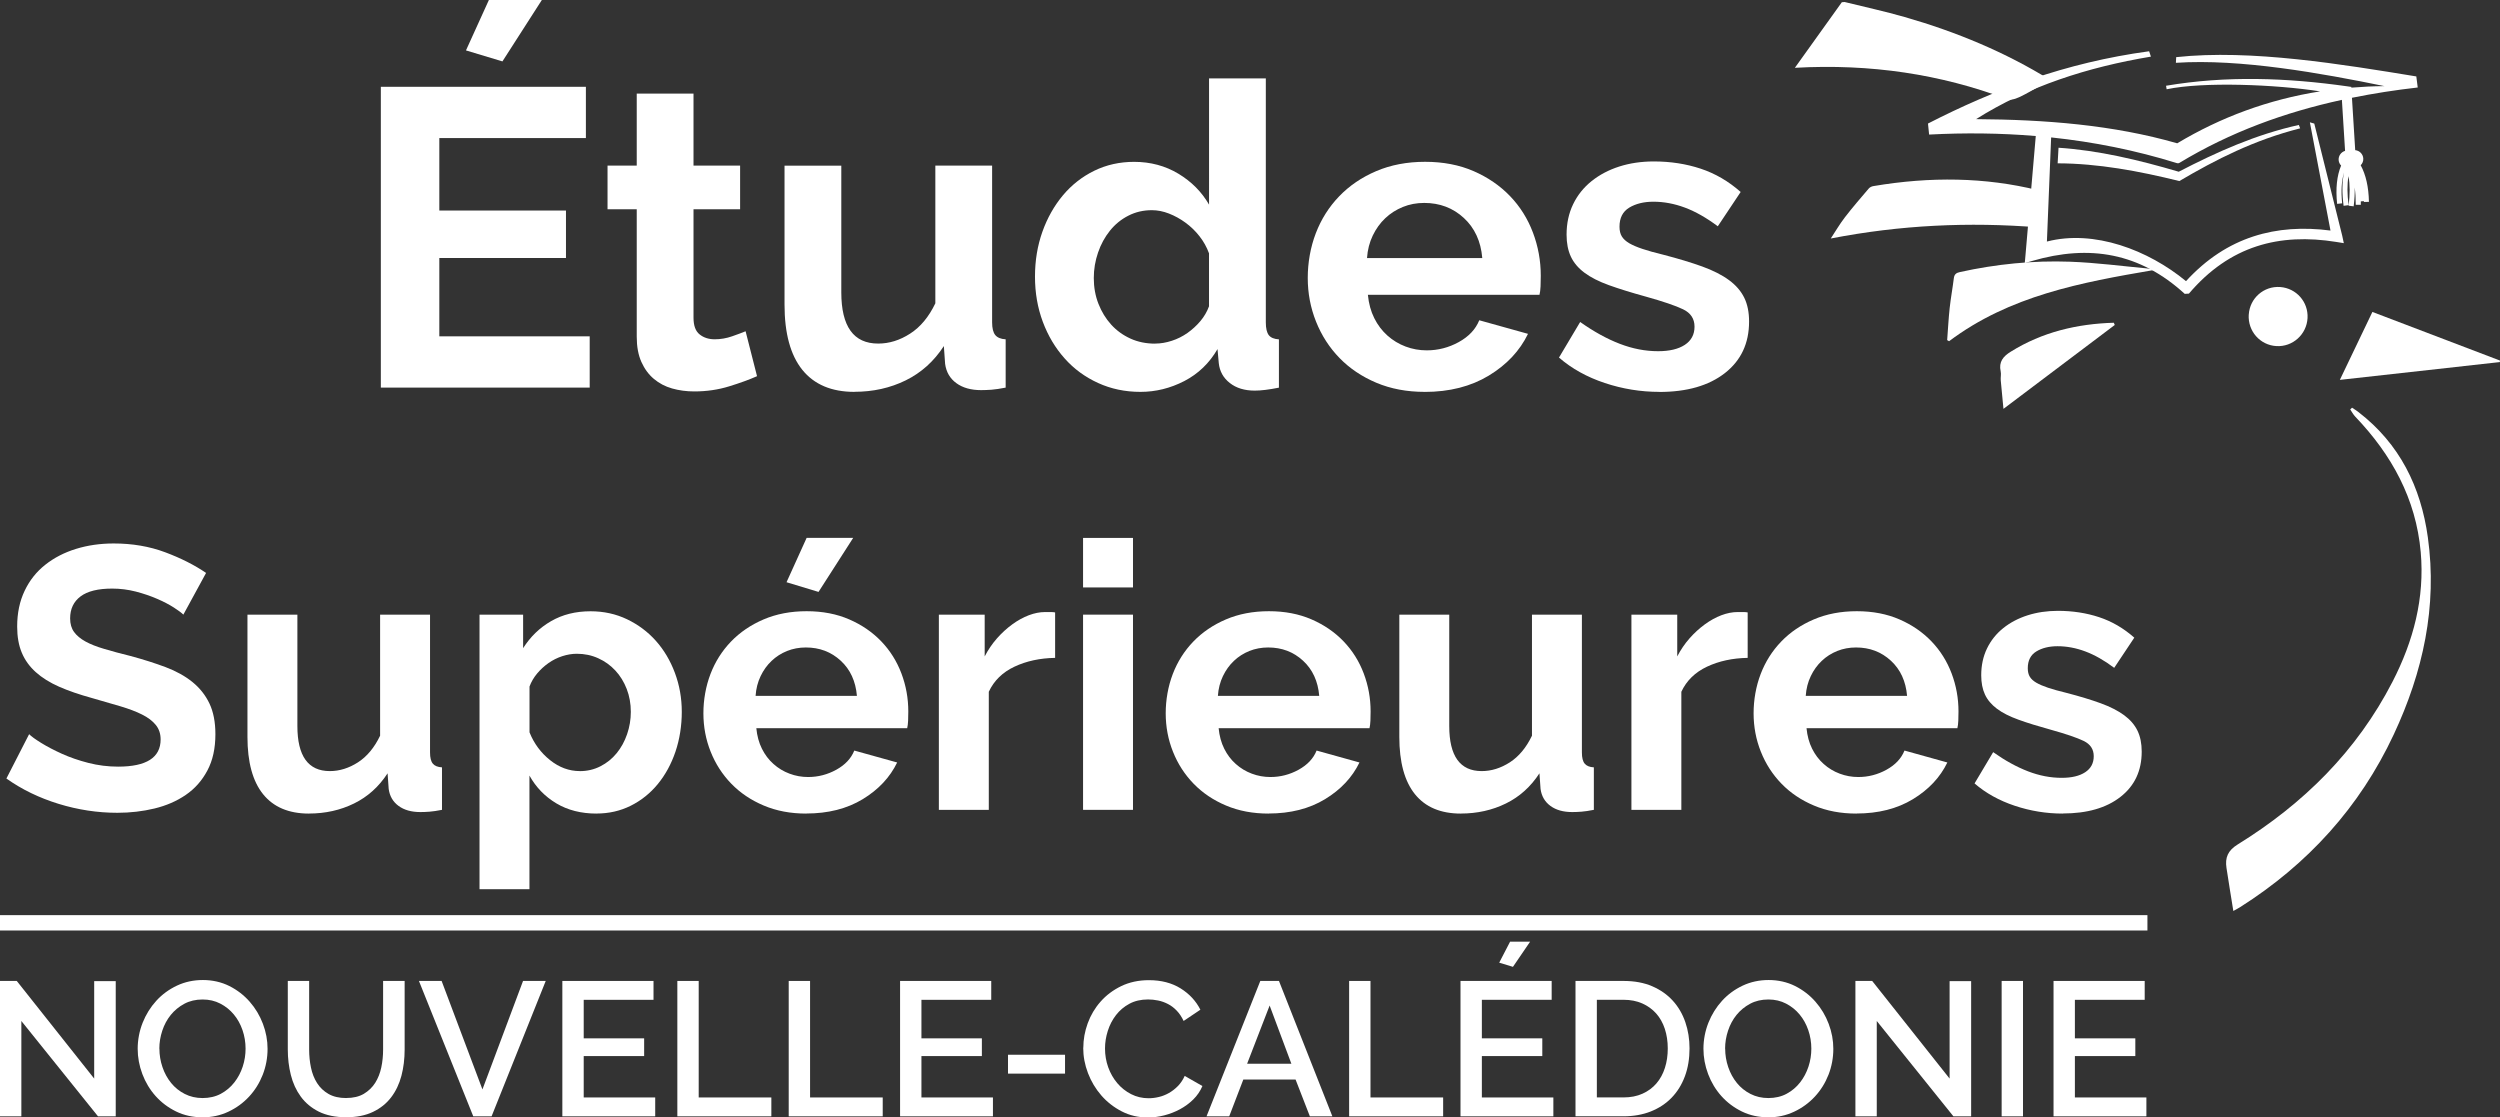 <?xml version="1.0" encoding="UTF-8"?>
<svg id="Calque_2" xmlns="http://www.w3.org/2000/svg" viewBox="0 0 675.47 301.93">
  <rect x="0" y="0" width="675.47" height="301.93" fill="#333333" stroke="none"/>
  <defs>
    <style>
      .cls-1, .cls-2 {
        fill: #fff;
      }

      .cls-2 {
        fill-rule: evenodd;
      }
    </style>
  </defs>
  <g id="Calque_1-2" data-name="Calque_1">
    <g>
      <g>
        <path class="cls-1" d="M5.77,275.86v25.76H0v-36.58h4.53l20.92,26.38v-26.33h5.82v36.53h-4.79l-20.71-25.76Z"/>
        <path class="cls-1" d="M54.72,301.88c-2.61,0-4.99-.52-7.14-1.57-2.15-1.05-3.99-2.44-5.54-4.17-1.55-1.74-2.74-3.72-3.58-5.95-.84-2.23-1.26-4.52-1.26-6.85s.45-4.77,1.34-7.01c.89-2.23,2.12-4.21,3.68-5.92,1.56-1.72,3.42-3.08,5.57-4.1,2.15-1.01,4.49-1.52,7.03-1.52s4.99.54,7.14,1.62c2.15,1.08,3.98,2.5,5.51,4.25,1.53,1.75,2.72,3.73,3.56,5.95.84,2.22,1.26,4.47,1.26,6.78,0,2.44-.44,4.77-1.31,7.01-.88,2.23-2.11,4.2-3.69,5.9-1.58,1.7-3.44,3.06-5.59,4.07-2.15,1.01-4.48,1.52-6.98,1.52ZM43.07,283.33c0,1.72.28,3.38.83,5,.55,1.61,1.33,3.04,2.34,4.28,1.01,1.24,2.24,2.23,3.68,2.96,1.44.74,3.06,1.11,4.84,1.11s3.49-.38,4.92-1.16c1.43-.77,2.64-1.79,3.63-3.06,1-1.27,1.75-2.7,2.27-4.28.52-1.58.77-3.2.77-4.84,0-1.75-.28-3.43-.83-5.02-.55-1.6-1.33-3.01-2.34-4.22-1.01-1.22-2.23-2.2-3.66-2.94-1.43-.74-3.01-1.11-4.77-1.11-1.86,0-3.5.38-4.95,1.16-1.44.77-2.66,1.78-3.66,3.01-1,1.24-1.76,2.65-2.29,4.25-.53,1.6-.8,3.22-.8,4.87Z"/>
        <path class="cls-1" d="M93.51,296.67c1.92,0,3.52-.38,4.79-1.13,1.27-.76,2.29-1.74,3.07-2.96.77-1.22,1.32-2.61,1.65-4.17.33-1.56.49-3.17.49-4.82v-18.55h5.82v18.55c0,2.51-.29,4.87-.87,7.08-.59,2.22-1.51,4.16-2.78,5.82-1.27,1.67-2.91,2.98-4.92,3.94-2.01.96-4.42,1.44-7.24,1.44s-5.38-.51-7.39-1.52c-2.01-1.01-3.63-2.37-4.87-4.07-1.24-1.7-2.13-3.65-2.68-5.85-.55-2.2-.82-4.48-.82-6.85v-18.55h5.77v18.55c0,1.68.16,3.31.49,4.87.33,1.57.87,2.96,1.65,4.18.77,1.22,1.8,2.2,3.09,2.94,1.29.74,2.88,1.11,4.77,1.11Z"/>
        <path class="cls-1" d="M119.32,265.04l11.03,29.31,10.97-29.31h6.13l-14.63,36.58h-4.95l-14.68-36.58h6.13Z"/>
        <path class="cls-1" d="M177.03,296.52v5.1h-25.09v-36.58h24.63v5.1h-18.86v10.41h16.33v4.79h-16.33v11.18h19.32Z"/>
        <path class="cls-1" d="M183.01,301.62v-36.58h5.77v31.48h19.63v5.1h-25.4Z"/>
        <path class="cls-1" d="M213.1,301.62v-36.58h5.77v31.48h19.63v5.1h-25.4Z"/>
        <path class="cls-1" d="M268.28,296.52v5.1h-25.09v-36.58h24.63v5.1h-18.86v10.41h16.33v4.79h-16.33v11.18h19.32Z"/>
        <path class="cls-1" d="M272.35,290.08v-5.1h15.41v5.1h-15.41Z"/>
        <path class="cls-1" d="M292.7,283.07c0-2.2.39-4.39,1.18-6.57.79-2.18,1.95-4.14,3.48-5.87,1.53-1.74,3.39-3.13,5.59-4.2,2.2-1.06,4.69-1.6,7.47-1.6,3.33,0,6.18.74,8.55,2.21,2.37,1.48,4.16,3.4,5.36,5.77l-4.53,3.04c-.52-1.1-1.13-2.03-1.86-2.78-.72-.76-1.51-1.36-2.37-1.8s-1.75-.77-2.68-.95c-.93-.19-1.82-.28-2.68-.28-1.92,0-3.61.38-5.05,1.16-1.44.77-2.65,1.79-3.63,3.06-.98,1.27-1.72,2.7-2.22,4.28-.5,1.58-.75,3.16-.75,4.74,0,1.79.29,3.49.87,5.1.59,1.62,1.4,3.04,2.45,4.28,1.05,1.24,2.29,2.22,3.73,2.96,1.44.74,3.02,1.11,4.74,1.11.89,0,1.81-.11,2.76-.34.94-.22,1.85-.58,2.73-1.08.87-.5,1.68-1.12,2.42-1.88.74-.76,1.35-1.67,1.83-2.73l4.79,2.73c-.58,1.37-1.41,2.58-2.47,3.63-1.07,1.05-2.27,1.93-3.61,2.65-1.34.72-2.76,1.27-4.25,1.65-1.5.38-2.96.57-4.41.57-2.58,0-4.93-.55-7.06-1.65-2.13-1.1-3.97-2.53-5.51-4.3-1.54-1.77-2.75-3.78-3.61-6.03-.86-2.25-1.29-4.54-1.29-6.88Z"/>
        <path class="cls-1" d="M340.51,265.04h5.05l14.43,36.58h-6.08l-3.86-9.94h-14.12l-3.81,9.94h-6.13l14.53-36.58ZM348.91,287.4l-5.87-15.72-6.08,15.72h11.95Z"/>
        <path class="cls-1" d="M364.52,301.62v-36.58h5.77v31.48h19.63v5.1h-25.4Z"/>
        <path class="cls-1" d="M419.7,296.52v5.1h-25.09v-36.58h24.63v5.1h-18.86v10.41h16.33v4.79h-16.33v11.18h19.32ZM408.78,261.23l-3.71-1.13,2.94-5.67h5.41l-4.64,6.8Z"/>
        <path class="cls-1" d="M425.68,301.62v-36.58h12.98c2.96,0,5.54.48,7.76,1.44,2.21.96,4.07,2.26,5.56,3.91,1.5,1.65,2.62,3.58,3.38,5.8.76,2.22,1.13,4.58,1.13,7.08,0,2.78-.42,5.3-1.26,7.55-.84,2.25-2.04,4.18-3.58,5.77-1.55,1.6-3.42,2.83-5.62,3.71-2.2.87-4.66,1.31-7.37,1.31h-12.98ZM450.61,283.28c0-1.92-.27-3.69-.8-5.31-.53-1.61-1.31-2.99-2.34-4.15-1.03-1.15-2.28-2.05-3.76-2.71-1.48-.65-3.16-.98-5.05-.98h-7.21v26.38h7.21c1.92,0,3.63-.33,5.13-1.01,1.5-.67,2.75-1.6,3.76-2.78,1.01-1.18,1.78-2.58,2.29-4.2.52-1.61.77-3.37.77-5.26Z"/>
        <path class="cls-1" d="M477.77,301.88c-2.61,0-4.99-.52-7.14-1.57-2.15-1.05-3.99-2.44-5.54-4.17-1.55-1.74-2.74-3.72-3.58-5.95-.84-2.23-1.26-4.52-1.26-6.85s.45-4.77,1.34-7.01c.89-2.23,2.12-4.21,3.68-5.92,1.56-1.72,3.42-3.08,5.57-4.1,2.15-1.01,4.49-1.52,7.03-1.52s4.99.54,7.14,1.62c2.15,1.08,3.98,2.5,5.51,4.25,1.53,1.75,2.72,3.73,3.56,5.95.84,2.22,1.26,4.47,1.26,6.78,0,2.44-.44,4.77-1.31,7.01-.88,2.23-2.11,4.2-3.69,5.9-1.58,1.7-3.44,3.06-5.59,4.07-2.15,1.01-4.48,1.52-6.98,1.52ZM466.12,283.33c0,1.72.28,3.38.83,5,.55,1.61,1.33,3.04,2.34,4.28,1.01,1.24,2.24,2.23,3.68,2.96,1.44.74,3.06,1.11,4.84,1.11s3.49-.38,4.92-1.16c1.43-.77,2.64-1.79,3.63-3.06,1-1.27,1.75-2.7,2.27-4.28.52-1.58.77-3.2.77-4.84,0-1.75-.28-3.43-.83-5.02-.55-1.6-1.33-3.01-2.34-4.22-1.01-1.22-2.23-2.2-3.66-2.94-1.43-.74-3.01-1.11-4.77-1.11-1.86,0-3.5.38-4.95,1.16-1.44.77-2.66,1.78-3.66,3.01-1,1.24-1.76,2.65-2.29,4.25-.53,1.6-.8,3.22-.8,4.87Z"/>
        <path class="cls-1" d="M507.08,275.86v25.76h-5.77v-36.58h4.53l20.92,26.38v-26.33h5.82v36.53h-4.79l-20.71-25.76Z"/>
        <path class="cls-1" d="M540.82,301.62v-36.58h5.77v36.58h-5.77Z"/>
        <path class="cls-1" d="M579.93,296.52v5.1h-25.09v-36.58h24.63v5.1h-18.86v10.41h16.33v4.79h-16.33v11.18h19.32Z"/>
      </g>
      <rect class="cls-1" x="0" y="247.26" width="580.21" height="4.15"/>
      <g>
        <g>
          <path class="cls-1" d="M498.39.54c5.41,1.34,10.87,2.52,16.23,4.06,14.02,4.02,27.23,9.53,39.32,17.01-7.95,4.54-9.78,5.88-11.92,5.09-17.57-6.59-36.51-9.54-57.07-8.38,4.32-6.04,8.51-11.88,12.69-17.72.25-.02.5-.04.75-.06Z"/>
          <path class="cls-1" d="M603.42,246.14c-.65-4.09-1.28-7.86-1.85-11.64-.42-2.77.36-4.69,3.03-6.34,17.76-10.98,32.18-25.22,41.82-43.95,5.65-10.98,8.74-22.59,7.63-35.06-1.29-14.4-7.85-26.29-17.69-36.58-.54-.57-.91-1.29-1.36-1.94.16-.16.32-.32.49-.48.58.39,1.18.75,1.73,1.18,11.14,8.58,16.87,20.22,18.76,33.86,2.6,18.7-1.33,36.4-9.22,53.27-9.18,19.63-23.23,35.06-41.52,46.65-.52.33-1.08.61-1.81,1.02Z"/>
          <path class="cls-1" d="M494.65,64.44c1.26-1.91,2.41-3.89,3.8-5.7,2.06-2.68,4.28-5.24,6.47-7.81.29-.34.81-.58,1.26-.65,15.38-2.6,30.21-2.4,44.41,1.1,0,5.1.02,7.09,0,10.04-18.56-1.48-37.12-.64-55.93,3.02Z"/>
          <path class="cls-1" d="M526.1,91.91c.22-2.9.37-5.81.68-8.7.29-2.68.79-5.34,1.12-8.02.13-1.06.62-1.46,1.63-1.68,9.81-2.16,19.75-3.16,29.76-2.8,7.14.26,14.25,1.21,21.37,1.87.36.03.71.14,1.1.41-19.46,3.32-38.8,6.91-55.14,19.2l-.51-.29Z"/>
          <path class="cls-1" d="M640.99,84.28c11.66,4.44,23.07,8.79,34.48,13.14-.01.14-.03.27-.04.41-14.3,1.59-28.61,3.18-43.23,4.81,3.01-6.29,5.85-12.21,8.79-18.35Z"/>
          <path class="cls-1" d="M571.39,87.8c-9.88,7.45-19.77,14.9-30.08,22.67-.27-2.78-.52-5.24-.73-7.69-.07-.81.15-1.66-.02-2.44-.57-2.58.68-4.06,2.74-5.33,8.55-5.32,17.92-7.51,27.82-7.81.09.2.18.4.27.61Z"/>
          <path class="cls-1" d="M607.59,85.01c.27-4.44,4.07-7.78,8.49-7.46,4.36.32,7.63,4.02,7.39,8.39-.24,4.43-4.02,7.83-8.42,7.57-4.42-.26-7.74-4.04-7.47-8.5Z"/>
        </g>
        <g>
          <path class="cls-2" d="M638.53,42.82c-.07-1.2-1.02-2.13-2.18-2.25l-.88-14.15c5.84-1.18,11.77-2.1,17.77-2.78-.13-1-.25-2-.38-2.99-19.78-3.23-44.64-7.4-64.88-5.21-.03.51-.05,1.02-.08,1.53,17.4-1.16,39.46,2.84,56.36,6.3-3.04.02-6.02.17-8.96.41v-.2s-1.12-.16-1.12-.16c-16.31-2.31-32.64-2.91-48.94-.15l.16.95c9.95-2.09,29.56-1.3,41.46.57-14.01,2.22-26.84,6.98-38.6,14.03-17.37-5-35.69-6.4-54.35-6.53,14.04-8.85,30.04-14.02,47.24-16.89-.16-.48-.32-.97-.48-1.45-22.62,3.06-41.9,10.39-59.75,19.53.1.99.2,1.98.3,2.98,9.66-.51,19.27-.41,28.82.39l-2.79,32.3-.18,2.04,1.97-.58c15.56-4.54,29.13-2.19,41.25,8.89l1.13-.07c5.52-6.49,11.65-10.6,18.29-12.77,6.66-2.18,13.87-2.42,21.53-1.19l2.03.33-.43-2.01-7.55-30.3-1.19-.34,5.57,29.24c-7.35-.95-14.31-.54-20.83,1.59-6.59,2.15-12.68,6.05-18.21,12.08-10.18-8.4-24.81-14-37.58-10.7l1.14-28.07s.03-.04.04-.06c11.42,1.21,22.75,3.46,33.97,6.95.11.01.22.03.33.04.1-.03.2-.06.3-.1,13.79-8.35,28.54-13.69,43.92-17.04l.86,13.78c-1.06.31-1.81,1.32-1.74,2.47.04.59.29,1.11.67,1.5-1.15,2.78-1.51,6.18-1.08,10.35l1.36-.14c-.34-3.28-.17-6.04.51-8.35-.54,2.55-.57,5.54-.12,9.02l1.35-.18c-.39-3-.41-5.6-.03-7.84.41,2.27.42,4.92.04,7.99l1.36.17c.23-1.83.32-3.53.28-5.1.2,1.43.29,2.99.28,4.69h1.37c0-.31,0-.62,0-.93l.83-.07c0,.08,0,.15,0,.23l1.37-.03c-.09-4.06-.83-7.31-2.23-9.89.47-.47.75-1.13.7-1.84Z"/>
          <path class="cls-2" d="M556.19,39.91c-.08,1.41-.16,2.81-.24,4.22,10.92.03,21.89,2.07,32.88,4.79,9.86-5.8,20.2-11.09,32.64-14.24-.12-.31-.23-.61-.35-.92-11.67,2.59-22.2,7.33-32.45,12.64-10.89-3.21-21.75-5.78-32.48-6.48Z"/>
        </g>
      </g>
      <g>
        <path class="cls-1" d="M159.33,90.88v13.85h-56.43V23.46h55.4v13.85h-39.6v19.57h34.22v12.82h-34.22v21.17h40.64ZM135.75,16.59l-9.85-2.97,6.19-13.62h14.31l-10.65,16.59Z"/>
        <path class="cls-1" d="M204.54,101.64c-2.06.92-4.58,1.84-7.55,2.75-2.98.92-6.11,1.37-9.38,1.37-2.14,0-4.14-.27-6.01-.8-1.87-.53-3.51-1.39-4.92-2.58-1.42-1.18-2.54-2.71-3.38-4.58-.84-1.87-1.26-4.14-1.26-6.81v-34.45h-7.89v-11.79h7.89v-19.46h15.34v19.46h12.59v11.79h-12.59v29.3c0,2.14.55,3.65,1.66,4.52,1.1.88,2.46,1.31,4.06,1.31s3.17-.27,4.69-.8c1.53-.53,2.75-.99,3.66-1.37l3.09,12.13Z"/>
        <path class="cls-1" d="M230.86,105.88c-6.18,0-10.87-1.98-14.08-5.95-3.2-3.97-4.81-9.85-4.81-17.63v-37.54h15.34v34.22c0,9.24,3.32,13.85,9.96,13.85,2.98,0,5.85-.89,8.64-2.69,2.79-1.79,5.05-4.52,6.81-8.19v-37.2h15.34v42.35c0,1.6.29,2.75.86,3.44.57.68,1.5,1.07,2.8,1.14v13.05c-1.53.3-2.8.49-3.83.57-1.03.07-1.97.11-2.8.11-2.75,0-4.98-.63-6.7-1.89-1.72-1.26-2.73-2.99-3.03-5.21l-.34-4.81c-2.67,4.12-6.11,7.21-10.3,9.27-4.2,2.06-8.81,3.09-13.85,3.09Z"/>
        <path class="cls-1" d="M308.13,105.88c-4.12,0-7.94-.8-11.44-2.4-3.51-1.6-6.53-3.81-9.04-6.64-2.52-2.82-4.49-6.12-5.9-9.9-1.41-3.78-2.11-7.84-2.11-12.19s.67-8.39,2-12.13c1.33-3.74,3.19-7.02,5.55-9.85,2.36-2.82,5.19-5.03,8.47-6.64,3.28-1.6,6.87-2.4,10.76-2.4,4.43,0,8.42,1.07,11.96,3.2,3.55,2.14,6.31,4.92,8.29,8.36V21.18h15.34v65.93c0,1.6.27,2.75.8,3.44.53.68,1.45,1.07,2.74,1.14v13.05c-2.67.53-4.84.8-6.52.8-2.75,0-5-.68-6.75-2.06-1.76-1.37-2.75-3.17-2.98-5.38l-.34-3.78c-2.21,3.81-5.21,6.69-8.98,8.64-3.78,1.95-7.73,2.92-11.85,2.92ZM312.13,92.83c1.45,0,2.94-.25,4.47-.75,1.52-.49,2.93-1.2,4.23-2.11,1.29-.92,2.46-1.98,3.49-3.2,1.03-1.22,1.81-2.56,2.34-4.01v-14.31c-.61-1.68-1.47-3.22-2.58-4.63-1.1-1.41-2.37-2.63-3.78-3.66-1.41-1.03-2.9-1.85-4.46-2.46-1.56-.61-3.11-.91-4.63-.91-2.29,0-4.41.49-6.35,1.49-1.95.99-3.6,2.35-4.98,4.07-1.37,1.71-2.45,3.68-3.2,5.89-.76,2.22-1.15,4.5-1.15,6.87,0,2.51.42,4.84,1.26,6.98.84,2.14,1.98,4.01,3.43,5.61,1.45,1.6,3.19,2.86,5.21,3.78,2.02.92,4.25,1.37,6.69,1.37Z"/>
        <path class="cls-1" d="M384.93,105.88c-4.81,0-9.16-.82-13.05-2.46-3.89-1.64-7.21-3.87-9.96-6.69-2.74-2.82-4.86-6.11-6.35-9.85-1.49-3.74-2.23-7.67-2.23-11.79s.73-8.3,2.18-12.08,3.55-7.1,6.3-9.96c2.75-2.86,6.08-5.13,10.01-6.81,3.93-1.68,8.34-2.52,13.22-2.52s9.25.84,13.11,2.52c3.85,1.68,7.13,3.93,9.84,6.75,2.71,2.82,4.77,6.11,6.18,9.84,1.41,3.74,2.12,7.63,2.12,11.68,0,.99-.02,1.95-.06,2.86-.04.92-.14,1.68-.29,2.29h-46.36c.23,2.37.8,4.46,1.72,6.3.91,1.83,2.1,3.4,3.54,4.69,1.45,1.3,3.09,2.29,4.92,2.98,1.83.69,3.74,1.03,5.72,1.03,3.05,0,5.93-.74,8.64-2.23,2.71-1.49,4.56-3.45,5.55-5.9l13.17,3.67c-2.22,4.58-5.74,8.34-10.59,11.28-4.84,2.93-10.62,4.41-17.34,4.41ZM400.49,69.71c-.38-4.5-2.04-8.11-4.98-10.82-2.94-2.71-6.51-4.06-10.7-4.06-2.06,0-3.99.36-5.78,1.09-1.79.73-3.38,1.74-4.75,3.04-1.37,1.29-2.5,2.86-3.38,4.69-.88,1.83-1.4,3.86-1.55,6.07h31.13Z"/>
        <path class="cls-1" d="M448.34,105.88c-5.03,0-9.96-.8-14.76-2.4s-8.93-3.89-12.36-6.87l5.72-9.61c3.67,2.59,7.23,4.56,10.7,5.89,3.47,1.34,6.93,2,10.36,2,3.06,0,5.46-.57,7.21-1.71,1.75-1.15,2.63-2.79,2.63-4.92s-1.03-3.7-3.09-4.69c-2.06-.99-5.42-2.13-10.07-3.43-3.89-1.07-7.21-2.1-9.96-3.09-2.75-.99-4.96-2.12-6.64-3.38-1.68-1.26-2.9-2.71-3.66-4.35-.76-1.64-1.15-3.6-1.15-5.9,0-3.05.59-5.8,1.77-8.24,1.18-2.45,2.84-4.52,4.98-6.24,2.14-1.71,4.63-3.03,7.5-3.95,2.86-.91,5.97-1.37,9.33-1.37,4.5,0,8.71.65,12.64,1.95,3.93,1.3,7.54,3.4,10.82,6.3l-6.18,9.27c-3.06-2.29-6.01-3.97-8.87-5.04-2.86-1.07-5.71-1.6-8.53-1.6-2.59,0-4.77.54-6.53,1.6-1.76,1.07-2.63,2.79-2.63,5.15,0,1.07.21,1.95.63,2.63.42.69,1.09,1.3,2,1.84.92.53,2.12,1.05,3.6,1.54,1.49.5,3.34,1.02,5.55,1.55,4.12,1.07,7.65,2.14,10.59,3.2,2.93,1.07,5.34,2.29,7.21,3.67,1.87,1.37,3.24,2.96,4.12,4.75.88,1.79,1.31,3.94,1.31,6.46,0,5.88-2.18,10.51-6.53,13.91-4.35,3.4-10.26,5.1-17.74,5.1Z"/>
      </g>
      <g>
        <path class="cls-1" d="M49.55,166.07c-.47-.47-1.32-1.11-2.56-1.91-1.25-.8-2.75-1.59-4.53-2.36-1.78-.77-3.71-1.43-5.79-1.97-2.08-.53-4.2-.8-6.34-.8-3.83,0-6.68.7-8.56,2.11-1.88,1.41-2.82,3.39-2.82,5.94,0,1.48.35,2.7,1.06,3.67.7.97,1.73,1.83,3.07,2.57,1.34.74,3.03,1.41,5.08,2.01,2.04.61,4.41,1.25,7.09,1.91,3.49.94,6.66,1.95,9.51,3.02,2.85,1.08,5.27,2.42,7.25,4.03,1.98,1.61,3.51,3.54,4.58,5.79,1.07,2.25,1.61,5.02,1.61,8.3,0,3.83-.72,7.1-2.17,9.81-1.44,2.72-3.39,4.92-5.84,6.59-2.45,1.68-5.27,2.9-8.45,3.67-3.19.77-6.53,1.16-10.02,1.16-5.37,0-10.67-.81-15.9-2.42-5.23-1.61-9.93-3.89-14.09-6.84l6.14-11.98c.6.61,1.69,1.39,3.27,2.37,1.57.97,3.44,1.95,5.58,2.92,2.15.97,4.53,1.8,7.15,2.47,2.62.67,5.3,1.01,8.05,1.01,7.65,0,11.48-2.45,11.48-7.35,0-1.54-.44-2.85-1.31-3.92-.87-1.07-2.11-2.02-3.73-2.82-1.61-.81-3.56-1.54-5.84-2.22s-4.83-1.41-7.65-2.22c-3.42-.94-6.39-1.96-8.91-3.07-2.51-1.11-4.61-2.42-6.29-3.93-1.68-1.51-2.94-3.25-3.77-5.23-.84-1.98-1.26-4.34-1.26-7.09,0-3.62.67-6.85,2.02-9.67,1.34-2.82,3.2-5.16,5.59-7.04,2.38-1.88,5.15-3.31,8.3-4.28,3.15-.97,6.54-1.46,10.17-1.46,5.03,0,9.66.79,13.89,2.37,4.23,1.58,7.92,3.44,11.07,5.59l-6.14,11.27Z"/>
        <path class="cls-1" d="M83.47,219.82c-5.43,0-9.56-1.74-12.38-5.23-2.82-3.49-4.23-8.66-4.23-15.5v-33.02h13.49v30.09c0,8.12,2.92,12.18,8.76,12.18,2.62,0,5.15-.79,7.6-2.36,2.45-1.58,4.44-3.98,5.99-7.2v-32.71h13.49v37.24c0,1.41.25,2.42.76,3.02.5.6,1.32.94,2.47,1v11.48c-1.34.27-2.47.43-3.37.5-.91.07-1.73.1-2.47.1-2.42,0-4.38-.55-5.89-1.66-1.51-1.11-2.4-2.63-2.67-4.58l-.3-4.23c-2.35,3.62-5.37,6.34-9.06,8.15-3.69,1.81-7.75,2.72-12.18,2.72Z"/>
        <path class="cls-1" d="M161.17,219.82c-4.16,0-7.79-.93-10.87-2.77-3.09-1.85-5.5-4.35-7.25-7.5v30.7h-13.49v-74.18h11.78v9.06c1.95-3.08,4.46-5.52,7.55-7.3,3.08-1.78,6.64-2.67,10.67-2.67,3.56,0,6.84.72,9.86,2.16,3.02,1.45,5.62,3.39,7.8,5.84,2.18,2.45,3.89,5.33,5.13,8.65s1.86,6.83,1.86,10.52-.57,7.41-1.71,10.77c-1.14,3.36-2.74,6.27-4.78,8.76-2.05,2.49-4.48,4.43-7.3,5.84-2.82,1.41-5.91,2.11-9.26,2.11ZM156.64,208.35c2.02,0,3.87-.43,5.59-1.31,1.71-.87,3.17-2.05,4.38-3.53,1.21-1.47,2.15-3.19,2.82-5.13.67-1.95,1.01-3.96,1.01-6.04,0-2.22-.37-4.28-1.11-6.19-.74-1.91-1.76-3.57-3.07-4.98-1.31-1.41-2.85-2.52-4.63-3.32-1.78-.81-3.71-1.21-5.79-1.21-1.27,0-2.58.22-3.92.65-1.34.44-2.58,1.06-3.72,1.86-1.14.81-2.17,1.74-3.07,2.82s-1.59,2.25-2.06,3.52v12.38c1.21,3.02,3.06,5.52,5.54,7.5,2.48,1.98,5.16,2.97,8.05,2.97Z"/>
        <path class="cls-1" d="M217.84,219.82c-4.23,0-8.05-.72-11.48-2.17-3.42-1.44-6.34-3.4-8.76-5.89-2.41-2.48-4.28-5.37-5.59-8.66-1.31-3.28-1.96-6.74-1.96-10.37s.64-7.3,1.91-10.62c1.27-3.32,3.12-6.24,5.54-8.76,2.42-2.51,5.35-4.51,8.81-5.99,3.46-1.48,7.33-2.22,11.63-2.22s8.13.74,11.53,2.22c3.39,1.47,6.27,3.46,8.65,5.94,2.38,2.48,4.19,5.37,5.43,8.65,1.24,3.29,1.86,6.71,1.86,10.27,0,.87-.02,1.71-.05,2.51-.04.81-.12,1.48-.25,2.02h-40.76c.2,2.08.7,3.92,1.51,5.54.8,1.61,1.84,2.99,3.12,4.12,1.27,1.14,2.72,2.02,4.33,2.62,1.61.61,3.29.91,5.03.91,2.68,0,5.22-.65,7.6-1.96,2.38-1.31,4.01-3.03,4.88-5.19l11.58,3.22c-1.95,4.03-5.05,7.33-9.31,9.92-4.26,2.58-9.34,3.87-15.25,3.87ZM231.53,188.02c-.34-3.96-1.79-7.13-4.38-9.51-2.58-2.38-5.72-3.57-9.41-3.57-1.81,0-3.51.32-5.09.95-1.58.64-2.97,1.53-4.17,2.67-1.21,1.14-2.2,2.51-2.97,4.12-.77,1.61-1.23,3.39-1.36,5.34h27.38ZM221.16,159.93l-8.65-2.62,5.43-11.98h12.58l-9.36,14.59Z"/>
        <path class="cls-1" d="M285.08,177.75c-4.1.07-7.75.86-10.97,2.37-3.22,1.51-5.54,3.77-6.95,6.79v31.91h-13.49v-52.74h12.38v11.28c.94-1.81,2.05-3.44,3.32-4.88,1.27-1.44,2.65-2.7,4.13-3.78,1.47-1.07,2.97-1.9,4.48-2.47,1.51-.57,2.97-.86,4.38-.86h1.66c.37,0,.72.04,1.06.1v12.28Z"/>
        <path class="cls-1" d="M292.63,158.72v-13.38h13.49v13.38h-13.49ZM292.63,218.81v-52.74h13.49v52.74h-13.49Z"/>
        <path class="cls-1" d="M342.75,219.82c-4.23,0-8.05-.72-11.48-2.17-3.42-1.44-6.34-3.4-8.76-5.89-2.41-2.48-4.28-5.37-5.59-8.66-1.31-3.28-1.96-6.74-1.96-10.37s.64-7.3,1.91-10.62c1.27-3.32,3.12-6.24,5.54-8.76,2.42-2.51,5.35-4.51,8.81-5.99,3.46-1.48,7.33-2.22,11.63-2.22s8.13.74,11.53,2.22c3.39,1.47,6.27,3.46,8.65,5.94,2.38,2.48,4.19,5.37,5.43,8.65,1.24,3.29,1.86,6.71,1.86,10.27,0,.87-.02,1.71-.05,2.51-.04.81-.12,1.48-.25,2.02h-40.76c.2,2.08.7,3.92,1.51,5.54.8,1.61,1.84,2.99,3.12,4.12,1.27,1.14,2.72,2.02,4.33,2.62,1.61.61,3.29.91,5.03.91,2.68,0,5.22-.65,7.6-1.96,2.38-1.31,4.01-3.03,4.88-5.19l11.58,3.22c-1.95,4.03-5.05,7.33-9.31,9.92-4.26,2.58-9.34,3.87-15.25,3.87ZM356.44,188.02c-.34-3.96-1.79-7.13-4.38-9.51-2.58-2.38-5.72-3.57-9.41-3.57-1.81,0-3.51.32-5.09.95-1.58.64-2.97,1.53-4.17,2.67-1.21,1.14-2.2,2.51-2.97,4.12-.77,1.61-1.23,3.39-1.36,5.34h27.38Z"/>
        <path class="cls-1" d="M394.69,219.82c-5.43,0-9.56-1.74-12.38-5.23-2.82-3.49-4.23-8.66-4.23-15.5v-33.02h13.49v30.09c0,8.12,2.92,12.18,8.76,12.18,2.62,0,5.15-.79,7.6-2.36,2.45-1.58,4.44-3.98,5.99-7.2v-32.71h13.49v37.24c0,1.41.25,2.42.76,3.02.5.6,1.32.94,2.47,1v11.48c-1.34.27-2.47.43-3.37.5-.91.07-1.73.1-2.47.1-2.42,0-4.38-.55-5.89-1.66-1.51-1.11-2.4-2.63-2.67-4.58l-.3-4.23c-2.35,3.62-5.37,6.34-9.06,8.15-3.69,1.81-7.75,2.72-12.18,2.72Z"/>
        <path class="cls-1" d="M472.2,177.75c-4.1.07-7.75.86-10.97,2.37-3.22,1.51-5.54,3.77-6.95,6.79v31.91h-13.49v-52.74h12.38v11.28c.94-1.81,2.05-3.44,3.32-4.88s2.65-2.7,4.13-3.78c1.47-1.07,2.97-1.9,4.48-2.47,1.51-.57,2.97-.86,4.38-.86h1.66c.37,0,.72.04,1.06.1v12.28Z"/>
        <path class="cls-1" d="M501.59,219.82c-4.23,0-8.05-.72-11.48-2.17-3.42-1.44-6.34-3.4-8.76-5.89-2.41-2.48-4.28-5.37-5.59-8.66-1.31-3.28-1.96-6.74-1.96-10.37s.64-7.3,1.91-10.62c1.27-3.32,3.12-6.24,5.54-8.76s5.35-4.51,8.81-5.99c3.46-1.48,7.33-2.22,11.63-2.22s8.13.74,11.53,2.22c3.39,1.47,6.27,3.46,8.65,5.94,2.38,2.48,4.19,5.37,5.43,8.65,1.24,3.29,1.86,6.71,1.86,10.27,0,.87-.02,1.71-.05,2.51-.04.81-.12,1.48-.25,2.02h-40.76c.2,2.08.7,3.92,1.51,5.54.8,1.61,1.84,2.99,3.12,4.12,1.27,1.14,2.72,2.02,4.33,2.62,1.61.61,3.29.91,5.03.91,2.68,0,5.22-.65,7.6-1.96,2.38-1.31,4.01-3.03,4.88-5.19l11.58,3.22c-1.95,4.03-5.05,7.33-9.31,9.92-4.26,2.58-9.34,3.87-15.25,3.87ZM515.27,188.02c-.34-3.96-1.79-7.13-4.38-9.51-2.58-2.38-5.72-3.57-9.41-3.57-1.81,0-3.51.32-5.09.95-1.58.64-2.97,1.53-4.17,2.67-1.21,1.14-2.2,2.51-2.97,4.12-.77,1.61-1.23,3.39-1.36,5.34h27.38Z"/>
        <path class="cls-1" d="M557.35,219.82c-4.43,0-8.76-.7-12.98-2.11-4.23-1.41-7.85-3.42-10.87-6.04l5.03-8.45c3.22,2.28,6.36,4.01,9.41,5.18,3.06,1.18,6.09,1.76,9.11,1.76,2.69,0,4.8-.5,6.34-1.51,1.54-1.01,2.31-2.45,2.31-4.33s-.91-3.25-2.72-4.13c-1.81-.87-4.76-1.88-8.85-3.02-3.42-.94-6.34-1.84-8.76-2.72-2.42-.87-4.37-1.86-5.84-2.97-1.47-1.11-2.55-2.38-3.22-3.83-.67-1.44-1.01-3.17-1.01-5.19,0-2.68.52-5.1,1.56-7.25,1.04-2.15,2.5-3.98,4.38-5.49,1.88-1.51,4.08-2.67,6.59-3.47,2.51-.8,5.25-1.21,8.2-1.21,3.96,0,7.66.57,11.12,1.71,3.46,1.14,6.63,2.99,9.51,5.54l-5.43,8.15c-2.69-2.02-5.29-3.49-7.8-4.43-2.51-.94-5.02-1.41-7.5-1.41-2.28,0-4.19.47-5.74,1.41-1.54.94-2.31,2.45-2.31,4.53,0,.94.18,1.71.55,2.31.37.61.96,1.14,1.76,1.61.81.47,1.86.92,3.17,1.36,1.31.44,2.94.89,4.88,1.36,3.62.94,6.73,1.88,9.31,2.82,2.58.94,4.69,2.02,6.34,3.22,1.64,1.21,2.85,2.6,3.62,4.18.77,1.58,1.15,3.47,1.15,5.68,0,5.17-1.91,9.24-5.74,12.23-3.82,2.99-9.02,4.48-15.6,4.48Z"/>
      </g>
    </g>
  </g>
</svg>